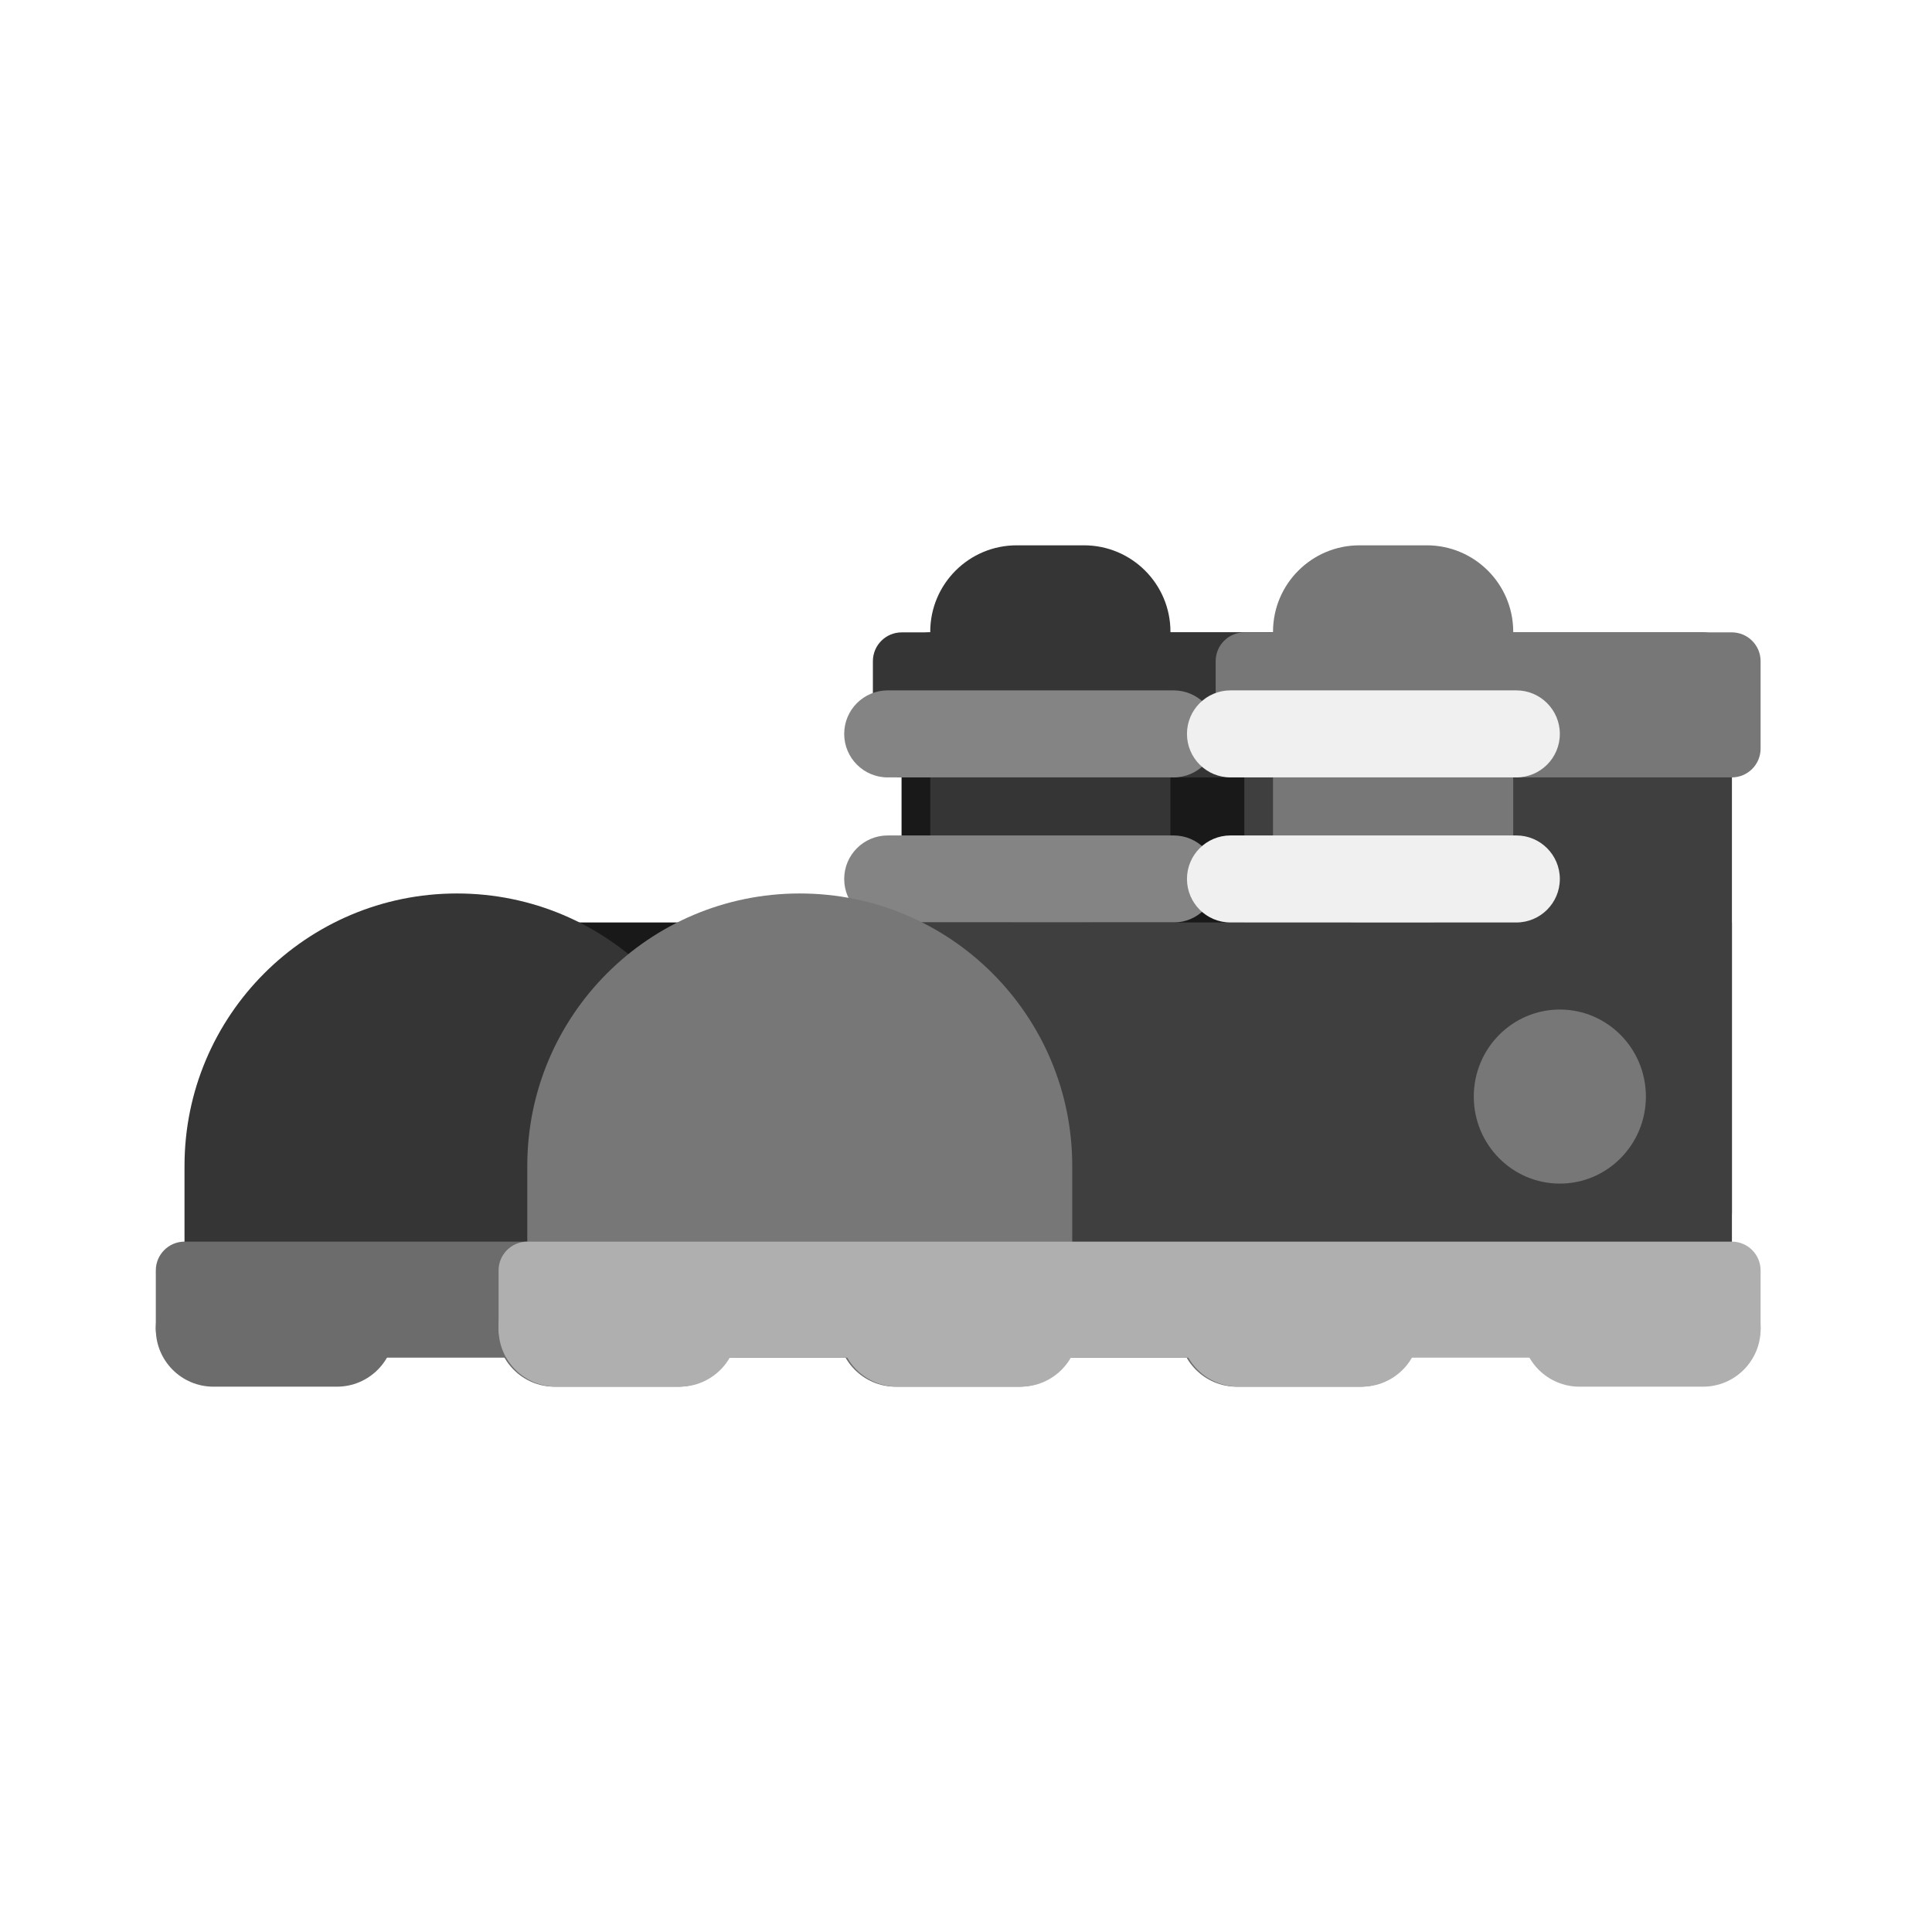 <?xml version="1.0" encoding="UTF-8" standalone="no"?>
<svg
   xmlns:dc="http://purl.org/dc/elements/1.1/"
   xmlns:cc="http://creativecommons.org/ns#"
   xmlns:rdf="http://www.w3.org/1999/02/22-rdf-syntax-ns#"
   xmlns:svg="http://www.w3.org/2000/svg"
   xmlns="http://www.w3.org/2000/svg"
   viewBox="0 0 155 155"
   height="155"
   width="155"
   xml:space="preserve"
   version="1.1"
   id="svg2"><rect x="0" y="0" width="155" height="155" fill="#333333" stroke="none"/><defs
     id="defs6"><clipPath
       id="clipPath18"
       clipPathUnits="userSpaceOnUse"><path
         style="clip-rule:evenodd"
         id="path20"
         d="M 0,124 124,124 124,0 0,0 0,124 Z" /></clipPath><clipPath
       id="clipPath24"
       clipPathUnits="userSpaceOnUse"><path
         id="path26"
         d="m -16,-654 320,0 0,1696 -320,0 0,-1696 z" /></clipPath><clipPath
       id="clipPath30"
       clipPathUnits="userSpaceOnUse"><path
         id="path32"
         d="m -5,-5 134,0 0,134 -134,0 0,-134 z" /></clipPath><clipPath
       id="clipPath34"
       clipPathUnits="userSpaceOnUse"><path
         id="path36"
         d="M 0,0 124,0 124,124 0,124 0,0 Z" /></clipPath><clipPath
       id="clipPath38"
       clipPathUnits="userSpaceOnUse"><path
         id="path40"
         d="M 0,0 124,0 124,124 0,124 0,0 Z" /></clipPath><clipPath
       id="clipPath42"
       clipPathUnits="userSpaceOnUse"><path
         id="path44"
         d="m 10,35 81,0 0,54 -81,0 0,-54 z" /></clipPath><clipPath
       id="clipPath46"
       clipPathUnits="userSpaceOnUse"><path
         style="clip-rule:evenodd"
         id="path48"
         d="m 59.713,83.414 27.597,0 c 1.021,0 1.849,-0.828 1.849,-1.849 l 0,-35.405 c 0,-1.021 -0.828,-1.849 -1.849,-1.849 l -27.597,0 c -1.021,0 -1.849,0.828 -1.849,1.849 l 0,35.405 c 0,1.021 0.828,1.849 1.849,1.849 z" /></clipPath><clipPath
       id="clipPath50"
       clipPathUnits="userSpaceOnUse"><path
         id="path52"
         d="m 10,34 81,0 0,55 -81,0 0,-55 z" /></clipPath><clipPath
       id="clipPath54"
       clipPathUnits="userSpaceOnUse"><path
         style="clip-rule:evenodd"
         id="path56"
         d="m 57.872,83.414 31.278,0 C 90.172,83.414 91,82.586 91,81.564 l 0,-5.611 c 0,-1.021 -0.828,-1.849 -1.849,-1.849 l -31.278,0 c -1.021,0 -1.849,0.828 -1.849,1.849 l 0,5.611 c 0,1.021 0.828,1.849 1.849,1.849 z" /></clipPath><clipPath
       id="clipPath58"
       clipPathUnits="userSpaceOnUse"><path
         id="path60"
         d="m 10,34 81,0 0,55 -81,0 0,-55 z" /></clipPath><clipPath
       id="clipPath62"
       clipPathUnits="userSpaceOnUse"><path
         style="clip-rule:evenodd"
         id="path64"
         d="m 30.25,64.793 58.909,0 0,-26.069 -58.909,0 0,26.069 z" /></clipPath><clipPath
       id="clipPath66"
       clipPathUnits="userSpaceOnUse"><path
         id="path68"
         d="m 10,34 81,0 0,55 -81,0 0,-55 z" /></clipPath><clipPath
       id="clipPath70"
       clipPathUnits="userSpaceOnUse"><path
         style="clip-rule:evenodd"
         id="path72"
         d="m 29.33,66.655 0,0 c 9.659,0 17.489,-7.83 17.489,-17.489 l 0,-5.089 -34.977,0 0,5.089 c 0,9.659 7.83,17.489 17.489,17.489 z" /></clipPath><clipPath
       id="clipPath74"
       clipPathUnits="userSpaceOnUse"><path
         id="path76"
         d="m 10,34 81,0 0,55 -81,0 0,-55 z" /></clipPath><clipPath
       id="clipPath78"
       clipPathUnits="userSpaceOnUse"><path
         style="clip-rule:evenodd"
         id="path80"
         d="m 65.253,89 4.321,0 c 3.064,0 5.548,-2.484 5.548,-5.548 l 0,-13.11 c 0,-3.064 -2.484,-5.548 -5.548,-5.548 l -4.321,0 c -3.064,0 -5.548,2.484 -5.548,5.548 l 0,13.11 c 0,3.064 2.484,5.548 5.548,5.548 z" /></clipPath><clipPath
       id="clipPath82"
       clipPathUnits="userSpaceOnUse"><path
         id="path84"
         d="m 10,34 81,0 0,55 -81,0 0,-55 z" /></clipPath><clipPath
       id="clipPath86"
       clipPathUnits="userSpaceOnUse"><path
         style="clip-rule:evenodd"
         id="path88"
         d="m 11.849,44.31 77.301,0 C 90.172,44.31 91,43.482 91,42.461 l 0,-3.749 c 0,-1.021 -0.828,-1.849 -1.849,-1.849 l -77.301,0 C 10.828,36.862 10,37.69 10,38.712 l 0,3.749 c 0,1.021 0.828,1.849 1.849,1.849 z" /></clipPath><clipPath
       id="clipPath90"
       clipPathUnits="userSpaceOnUse"><path
         id="path92"
         d="m 10,34 81,0 0,55 -81,0 0,-55 z" /></clipPath><clipPath
       id="clipPath94"
       clipPathUnits="userSpaceOnUse"><path
         style="clip-rule:evenodd"
         id="path96"
         d="m 13.699,42.448 7.927,0 c 2.043,0 3.699,-1.656 3.699,-3.699 l 0,-0.051 C 25.324,36.656 23.668,35 21.625,35 l -7.927,0 C 11.656,35 10,36.656 10,38.699 l 0,0.051 c 0,2.043 1.656,3.699 3.699,3.699 z" /></clipPath><clipPath
       id="clipPath98"
       clipPathUnits="userSpaceOnUse"><path
         id="path100"
         d="m 10,34 81,0 0,55 -81,0 0,-55 z" /></clipPath><clipPath
       id="clipPath102"
       clipPathUnits="userSpaceOnUse"><path
         style="clip-rule:evenodd"
         id="path104"
         d="m 35.591,42.448 7.927,0 c 2.043,0 3.699,-1.656 3.699,-3.699 l 0,-0.051 C 47.216,36.656 45.56,35 43.517,35 l -7.927,0 c -2.043,0 -3.699,1.656 -3.699,3.699 l 0,0.051 c 0,2.043 1.656,3.699 3.699,3.699 z" /></clipPath><clipPath
       id="clipPath106"
       clipPathUnits="userSpaceOnUse"><path
         id="path108"
         d="m 10,34 81,0 0,55 -81,0 0,-55 z" /></clipPath><clipPath
       id="clipPath110"
       clipPathUnits="userSpaceOnUse"><path
         style="clip-rule:evenodd"
         id="path112"
         d="m 57.483,42.448 7.927,0 c 2.043,0 3.699,-1.656 3.699,-3.699 l 0,-0.051 C 69.108,36.656 67.452,35 65.409,35 l -7.927,0 c -2.043,0 -3.699,1.656 -3.699,3.699 l 0,0.051 c 0,2.043 1.656,3.699 3.699,3.699 z" /></clipPath><clipPath
       id="clipPath114"
       clipPathUnits="userSpaceOnUse"><path
         id="path116"
         d="m 10,34 81,0 0,55 -81,0 0,-55 z" /></clipPath><clipPath
       id="clipPath118"
       clipPathUnits="userSpaceOnUse"><path
         style="clip-rule:evenodd"
         id="path120"
         d="m 79.375,42.448 7.927,0 C 89.344,42.448 91,40.792 91,38.749 l 0,-0.051 C 91,36.656 89.344,35 87.301,35 l -7.927,0 c -2.043,0 -3.699,1.656 -3.699,3.699 l 0,0.051 c 0,2.043 1.656,3.699 3.699,3.699 z" /></clipPath><clipPath
       id="clipPath122"
       clipPathUnits="userSpaceOnUse"><path
         id="path124"
         d="m 10,34 81,0 0,55 -81,0 0,-55 z" /></clipPath><clipPath
       id="clipPath126"
       clipPathUnits="userSpaceOnUse"><path
         style="clip-rule:evenodd"
         id="path128"
         d="m 78.114,48.034 c 3.05,0 5.523,2.501 5.523,5.586 0,3.085 -2.473,5.586 -5.523,5.586 -3.05,0 -5.523,-2.501 -5.523,-5.586 0,-3.085 2.473,-5.586 5.523,-5.586 z" /></clipPath><clipPath
       id="clipPath130"
       clipPathUnits="userSpaceOnUse"><path
         id="path132"
         d="m 10,34 81,0 0,55 -81,0 0,-55 z" /></clipPath><clipPath
       id="clipPath134"
       clipPathUnits="userSpaceOnUse"><path
         style="clip-rule:evenodd"
         id="path136"
         d="m 56.975,79.69 18.346,0 c 1.543,0 2.793,-1.251 2.793,-2.793 l 0,0 c 0,-1.543 -1.251,-2.793 -2.793,-2.793 l -18.346,0 c -1.543,0 -2.793,1.251 -2.793,2.793 l 0,0 c 0,1.543 1.251,2.793 2.793,2.793 z" /></clipPath><clipPath
       id="clipPath138"
       clipPathUnits="userSpaceOnUse"><path
         id="path140"
         d="m 10,34 81,0 0,55 -81,0 0,-55 z" /></clipPath><clipPath
       id="clipPath142"
       clipPathUnits="userSpaceOnUse"><path
         style="clip-rule:evenodd"
         id="path144"
         d="m 56.975,70.379 18.346,0 c 1.543,0 2.793,-1.251 2.793,-2.793 l 0,0 c 0,-1.543 -1.251,-2.793 -2.793,-2.793 l -18.346,0 c -1.543,0 -2.793,1.251 -2.793,2.793 l 0,0 c 0,1.543 1.251,2.793 2.793,2.793 z" /></clipPath><clipPath
       id="clipPath146"
       clipPathUnits="userSpaceOnUse"><path
         id="path148"
         d="m 10,34 81,0 0,55 -81,0 0,-55 z" /></clipPath><clipPath
       id="clipPath150"
       clipPathUnits="userSpaceOnUse"><path
         style="clip-rule:evenodd"
         id="path152"
         d="m 81.713,83.414 27.597,0 c 1.022,0 1.849,-0.828 1.849,-1.849 l 0,-35.405 c 0,-1.021 -0.828,-1.849 -1.849,-1.849 l -27.597,0 c -1.021,0 -1.849,0.828 -1.849,1.849 l 0,35.405 c 0,1.021 0.828,1.849 1.849,1.849 z" /></clipPath><clipPath
       id="clipPath154"
       clipPathUnits="userSpaceOnUse"><path
         id="path156"
         d="M 0,0 124,0 124,124 0,124 0,0 Z" /></clipPath><clipPath
       id="clipPath158"
       clipPathUnits="userSpaceOnUse"><path
         style="clip-rule:evenodd"
         id="path160"
         d="m 79.872,83.414 31.278,0 c 1.021,0 1.849,-0.828 1.849,-1.849 l 0,-5.611 c 0,-1.021 -0.828,-1.849 -1.849,-1.849 l -31.278,0 c -1.021,0 -1.849,0.828 -1.849,1.849 l 0,5.611 c 0,1.021 0.828,1.849 1.849,1.849 z" /></clipPath><clipPath
       id="clipPath162"
       clipPathUnits="userSpaceOnUse"><path
         id="path164"
         d="M 0,0 124,0 124,124 0,124 0,0 Z" /></clipPath><clipPath
       id="clipPath166"
       clipPathUnits="userSpaceOnUse"><path
         style="clip-rule:evenodd"
         id="path168"
         d="m 52.25,64.793 58.909,0 0,-26.069 -58.909,0 0,26.069 z" /></clipPath><clipPath
       id="clipPath170"
       clipPathUnits="userSpaceOnUse"><path
         id="path172"
         d="M 0,0 124,0 124,124 0,124 0,0 Z" /></clipPath><clipPath
       id="clipPath174"
       clipPathUnits="userSpaceOnUse"><path
         style="clip-rule:evenodd"
         id="path176"
         d="m 51.33,66.655 0,0 c 9.659,0 17.489,-7.83 17.489,-17.489 l 0,-5.089 -34.977,0 0,5.089 c 0,9.659 7.83,17.489 17.489,17.489 z" /></clipPath><clipPath
       id="clipPath178"
       clipPathUnits="userSpaceOnUse"><path
         id="path180"
         d="M 0,0 124,0 124,124 0,124 0,0 Z" /></clipPath><clipPath
       id="clipPath182"
       clipPathUnits="userSpaceOnUse"><path
         style="clip-rule:evenodd"
         id="path184"
         d="m 87.253,89 4.321,0 c 3.064,0 5.548,-2.484 5.548,-5.548 l 0,-13.11 c 0,-3.064 -2.484,-5.548 -5.548,-5.548 l -4.321,0 c -3.064,0 -5.548,2.484 -5.548,5.548 l 0,13.11 c 0,3.064 2.484,5.548 5.548,5.548 z" /></clipPath><clipPath
       id="clipPath186"
       clipPathUnits="userSpaceOnUse"><path
         id="path188"
         d="M 0,0 124,0 124,124 0,124 0,0 Z" /></clipPath><clipPath
       id="clipPath190"
       clipPathUnits="userSpaceOnUse"><path
         style="clip-rule:evenodd"
         id="path192"
         d="m 33.849,44.31 77.301,0 c 1.021,0 1.849,-0.828 1.849,-1.849 l 0,-3.749 c 0,-1.021 -0.828,-1.849 -1.849,-1.849 l -77.301,0 C 32.828,36.862 32,37.69 32,38.712 l 0,3.749 c 0,1.021 0.828,1.849 1.849,1.849 z" /></clipPath><clipPath
       id="clipPath194"
       clipPathUnits="userSpaceOnUse"><path
         id="path196"
         d="M 0,0 124,0 124,124 0,124 0,0 Z" /></clipPath><clipPath
       id="clipPath198"
       clipPathUnits="userSpaceOnUse"><path
         style="clip-rule:evenodd"
         id="path200"
         d="m 35.699,42.448 7.927,0 c 2.043,0 3.699,-1.656 3.699,-3.699 l 0,-0.051 C 47.324,36.656 45.668,35 43.625,35 l -7.927,0 C 33.656,35 32,36.656 32,38.699 l 0,0.051 c 0,2.043 1.656,3.699 3.699,3.699 z" /></clipPath><clipPath
       id="clipPath202"
       clipPathUnits="userSpaceOnUse"><path
         id="path204"
         d="M 0,0 124,0 124,124 0,124 0,0 Z" /></clipPath><clipPath
       id="clipPath206"
       clipPathUnits="userSpaceOnUse"><path
         style="clip-rule:evenodd"
         id="path208"
         d="m 57.591,42.448 7.927,0 c 2.043,0 3.699,-1.656 3.699,-3.699 l 0,-0.051 C 69.216,36.656 67.56,35 65.517,35 l -7.927,0 c -2.043,0 -3.699,1.656 -3.699,3.699 l 0,0.051 c 0,2.043 1.656,3.699 3.699,3.699 z" /></clipPath><clipPath
       id="clipPath210"
       clipPathUnits="userSpaceOnUse"><path
         id="path212"
         d="M 0,0 124,0 124,124 0,124 0,0 Z" /></clipPath><clipPath
       id="clipPath214"
       clipPathUnits="userSpaceOnUse"><path
         style="clip-rule:evenodd"
         id="path216"
         d="m 79.483,42.448 7.927,0 c 2.043,0 3.699,-1.656 3.699,-3.699 l 0,-0.051 C 91.108,36.656 89.452,35 87.409,35 l -7.927,0 c -2.043,0 -3.699,1.656 -3.699,3.699 l 0,0.051 c 0,2.043 1.656,3.699 3.699,3.699 z" /></clipPath><clipPath
       id="clipPath218"
       clipPathUnits="userSpaceOnUse"><path
         id="path220"
         d="M 0,0 124,0 124,124 0,124 0,0 Z" /></clipPath><clipPath
       id="clipPath222"
       clipPathUnits="userSpaceOnUse"><path
         style="clip-rule:evenodd"
         id="path224"
         d="m 101.375,42.448 7.926,0 c 2.043,0 3.699,-1.656 3.699,-3.699 l 0,-0.051 C 113,36.656 111.344,35 109.301,35 l -7.926,0 c -2.043,0 -3.699,1.656 -3.699,3.699 l 0,0.051 c 0,2.043 1.656,3.699 3.699,3.699 z" /></clipPath><clipPath
       id="clipPath226"
       clipPathUnits="userSpaceOnUse"><path
         id="path228"
         d="M 0,0 124,0 124,124 0,124 0,0 Z" /></clipPath><clipPath
       id="clipPath230"
       clipPathUnits="userSpaceOnUse"><path
         style="clip-rule:evenodd"
         id="path232"
         d="m 78.975,79.69 18.346,0 c 1.543,0 2.793,-1.251 2.793,-2.793 l 0,0 c 0,-1.543 -1.25,-2.793 -2.793,-2.793 l -18.346,0 c -1.543,0 -2.793,1.251 -2.793,2.793 l 0,0 c 0,1.543 1.251,2.793 2.793,2.793 z" /></clipPath><clipPath
       id="clipPath234"
       clipPathUnits="userSpaceOnUse"><path
         id="path236"
         d="M 0,0 124,0 124,124 0,124 0,0 Z" /></clipPath><clipPath
       id="clipPath238"
       clipPathUnits="userSpaceOnUse"><path
         style="clip-rule:evenodd"
         id="path240"
         d="m 100.114,48.034 c 3.05,0 5.523,2.501 5.523,5.586 0,3.085 -2.473,5.586 -5.523,5.586 -3.05,0 -5.523,-2.501 -5.523,-5.586 0,-3.085 2.473,-5.586 5.523,-5.586 z" /></clipPath><clipPath
       id="clipPath242"
       clipPathUnits="userSpaceOnUse"><path
         id="path244"
         d="M 0,0 124,0 124,124 0,124 0,0 Z" /></clipPath><clipPath
       id="clipPath246"
       clipPathUnits="userSpaceOnUse"><path
         style="clip-rule:evenodd"
         id="path248"
         d="m 78.975,70.379 18.346,0 c 1.543,0 2.793,-1.251 2.793,-2.793 l 0,0 c 0,-1.543 -1.25,-2.793 -2.793,-2.793 l -18.346,0 c -1.543,0 -2.793,1.251 -2.793,2.793 l 0,0 c 0,1.543 1.251,2.793 2.793,2.793 z" /></clipPath><clipPath
       id="clipPath250"
       clipPathUnits="userSpaceOnUse"><path
         id="path252"
         d="M 0,0 124,0 124,124 0,124 0,0 Z" /></clipPath></defs><g
     transform="matrix(1.25,0,0,-1.25,0,155)"
     id="g10"><g
       id="g12" /><g
       id="g14"><g
         clip-path="url(#clipPath18)"
         id="g16"><g
           clip-path="url(#clipPath24)"
           id="g22"><g
             id="g28" /><g
             id="g254"><g
               id="g256"
               clip-path="url(#clipPath30)"><g
                 id="g258" /><g
                 id="g260"><g
                   id="g262"
                   clip-path="url(#clipPath34)"><path
                     id="path264"
                     style="fill:#ffffff;fill-opacity:1;fill-rule:nonzero;stroke:none"
                     d="m -5,-5 134,0 0,134 -134,0 0,-134 z" /></g></g><g
                 id="g266"><g
                   id="g268"
                   clip-path="url(#clipPath38)"><g
                     id="g270" /><g
                     id="g272"><g
                       style="opacity:0.9"
                       id="g274"
                       clip-path="url(#clipPath42)"><g
                         id="g276" /><g
                         id="g278"><g
                           id="g280"
                           clip-path="url(#clipPath46)"><g
                             id="g282"
                             clip-path="url(#clipPath50)"><path
                               id="path284"
                               style="fill:#000000;fill-opacity:1;fill-rule:nonzero;stroke:none"
                               d="m 52.864,39.31 41.295,0 0,49.104 -41.295,0 0,-49.104 z" /></g></g></g><g
                         id="g286"><g
                           id="g288"
                           clip-path="url(#clipPath54)"><g
                             id="g290"
                             clip-path="url(#clipPath58)"><path
                               id="path292"
                               style="fill:#1f1f1f;fill-opacity:1;fill-rule:nonzero;stroke:none"
                               d="m 51.023,69.103 44.977,0 0,19.31 -44.977,0 0,-19.31 z" /></g></g></g><g
                         id="g294"><g
                           id="g296"
                           clip-path="url(#clipPath62)"><g
                             id="g298"
                             clip-path="url(#clipPath66)"><path
                               id="path300"
                               style="fill:#000000;fill-opacity:1;fill-rule:nonzero;stroke:none"
                               d="m 25.25,33.724 68.909,0 0,36.069 -68.909,0 0,-36.069 z" /></g></g></g><g
                         id="g302"><g
                           id="g304"
                           clip-path="url(#clipPath70)"><g
                             id="g306"
                             clip-path="url(#clipPath74)"><path
                               id="path308"
                               style="fill:#1f1f1f;fill-opacity:1;fill-rule:nonzero;stroke:none"
                               d="m 6.841,39.078 44.977,0 0,32.578 -44.977,0 0,-32.578 z" /></g></g></g><g
                         id="g310"><g
                           id="g312"
                           clip-path="url(#clipPath78)"><g
                             id="g314"
                             clip-path="url(#clipPath82)"><path
                               id="path316"
                               style="fill:#1f1f1f;fill-opacity:1;fill-rule:nonzero;stroke:none"
                               d="m 54.705,59.793 25.418,0 0,34.207 -25.418,0 0,-34.207 z" /></g></g></g><g
                         id="g318"><g
                           id="g320"
                           clip-path="url(#clipPath86)"><g
                             id="g322"
                             clip-path="url(#clipPath90)"><path
                               id="path324"
                               style="fill:#5c5c5c;fill-opacity:1;fill-rule:nonzero;stroke:none"
                               d="m 5,31.862 91,0 0,17.448 -91,0 0,-17.448 z" /></g></g></g><g
                         id="g326"><g
                           id="g328"
                           clip-path="url(#clipPath94)"><g
                             id="g330"
                             clip-path="url(#clipPath98)"><path
                               id="path332"
                               style="fill:#5c5c5c;fill-opacity:1;fill-rule:nonzero;stroke:none"
                               d="m 5,30 25.324,0 0,17.448 L 5,47.448 5,30 Z" /></g></g></g><g
                         id="g334"><g
                           id="g336"
                           clip-path="url(#clipPath102)"><g
                             id="g338"
                             clip-path="url(#clipPath106)"><path
                               id="path340"
                               style="fill:#5c5c5c;fill-opacity:1;fill-rule:nonzero;stroke:none"
                               d="m 26.892,30 25.324,0 0,17.448 -25.324,0 0,-17.448 z" /></g></g></g><g
                         id="g342"><g
                           id="g344"
                           clip-path="url(#clipPath110)"><g
                             id="g346"
                             clip-path="url(#clipPath114)"><path
                               id="path348"
                               style="fill:#5c5c5c;fill-opacity:1;fill-rule:nonzero;stroke:none"
                               d="m 48.784,30 25.324,0 0,17.448 -25.324,0 0,-17.448 z" /></g></g></g><g
                         id="g350"><g
                           id="g352"
                           clip-path="url(#clipPath118)"><g
                             id="g354"
                             clip-path="url(#clipPath122)"><path
                               id="path356"
                               style="fill:#5c5c5c;fill-opacity:1;fill-rule:nonzero;stroke:none"
                               d="M 70.676,30 96,30 l 0,17.448 -25.324,0 0,-17.448 z" /></g></g></g><g
                         id="g358"><g
                           id="g360"
                           clip-path="url(#clipPath126)"><g
                             id="g362"
                             clip-path="url(#clipPath130)"><path
                               id="path364"
                               style="fill:#1f1f1f;fill-opacity:1;fill-rule:nonzero;stroke:none"
                               d="m 67.591,43.034 21.045,0 0,21.172 -21.045,0 0,-21.172 z" /></g></g></g><g
                         id="g366"><g
                           id="g368"
                           clip-path="url(#clipPath134)"><g
                             id="g370"
                             clip-path="url(#clipPath138)"><path
                               id="path372"
                               style="fill:#777777;fill-opacity:1;fill-rule:nonzero;stroke:none"
                               d="m 49.182,69.103 33.932,0 0,15.586 -33.932,0 0,-15.586 z" /></g></g></g><g
                         id="g374"><g
                           id="g376"
                           clip-path="url(#clipPath142)"><g
                             id="g378"
                             clip-path="url(#clipPath146)"><path
                               id="path380"
                               style="fill:#777777;fill-opacity:1;fill-rule:nonzero;stroke:none"
                               d="m 49.182,75.379 33.932,0 0,-15.586 -33.932,0 0,15.586 z" /></g></g></g></g></g></g></g><g
                 id="g382"><g
                   id="g384"
                   clip-path="url(#clipPath150)"><g
                     id="g386"
                     clip-path="url(#clipPath154)"><path
                       id="path388"
                       style="fill:#3f3f3f;fill-opacity:1;fill-rule:nonzero;stroke:none"
                       d="m 74.864,39.31 41.295,0 0,49.104 -41.295,0 0,-49.104 z" /></g></g></g><g
                 id="g390"><g
                   id="g392"
                   clip-path="url(#clipPath158)"><g
                     id="g394"
                     clip-path="url(#clipPath162)"><path
                       id="path396"
                       style="fill:#777777;fill-opacity:1;fill-rule:nonzero;stroke:none"
                       d="m 73.023,69.103 44.977,0 0,19.31 -44.977,0 0,-19.31 z" /></g></g></g><g
                 id="g398"><g
                   id="g400"
                   clip-path="url(#clipPath166)"><g
                     id="g402"
                     clip-path="url(#clipPath170)"><path
                       id="path404"
                       style="fill:#3f3f3f;fill-opacity:1;fill-rule:nonzero;stroke:none"
                       d="m 47.25,33.724 68.909,0 0,36.069 -68.909,0 0,-36.069 z" /></g></g></g><g
                 id="g406"><g
                   id="g408"
                   clip-path="url(#clipPath174)"><g
                     id="g410"
                     clip-path="url(#clipPath178)"><path
                       id="path412"
                       style="fill:#777777;fill-opacity:1;fill-rule:nonzero;stroke:none"
                       d="m 28.841,39.078 44.977,0 0,32.578 -44.977,0 0,-32.578 z" /></g></g></g><g
                 id="g414"><g
                   id="g416"
                   clip-path="url(#clipPath182)"><g
                     id="g418"
                     clip-path="url(#clipPath186)"><path
                       id="path420"
                       style="fill:#777777;fill-opacity:1;fill-rule:nonzero;stroke:none"
                       d="m 76.705,59.793 25.418,0 0,34.207 -25.418,0 0,-34.207 z" /></g></g></g><g
                 id="g422"><g
                   id="g424"
                   clip-path="url(#clipPath190)"><g
                     id="g426"
                     clip-path="url(#clipPath194)"><path
                       id="path428"
                       style="fill:#afafaf;fill-opacity:1;fill-rule:nonzero;stroke:none"
                       d="m 27,31.862 91,0 0,17.448 -91,0 0,-17.448 z" /></g></g></g><g
                 id="g430"><g
                   id="g432"
                   clip-path="url(#clipPath198)"><g
                     id="g434"
                     clip-path="url(#clipPath202)"><path
                       id="path436"
                       style="fill:#afafaf;fill-opacity:1;fill-rule:nonzero;stroke:none"
                       d="m 27,30 25.324,0 0,17.448 L 27,47.448 27,30 Z" /></g></g></g><g
                 id="g438"><g
                   id="g440"
                   clip-path="url(#clipPath206)"><g
                     id="g442"
                     clip-path="url(#clipPath210)"><path
                       id="path444"
                       style="fill:#afafaf;fill-opacity:1;fill-rule:nonzero;stroke:none"
                       d="m 48.892,30 25.324,0 0,17.448 -25.324,0 0,-17.448 z" /></g></g></g><g
                 id="g446"><g
                   id="g448"
                   clip-path="url(#clipPath214)"><g
                     id="g450"
                     clip-path="url(#clipPath218)"><path
                       id="path452"
                       style="fill:#afafaf;fill-opacity:1;fill-rule:nonzero;stroke:none"
                       d="m 70.784,30 25.324,0 0,17.448 -25.324,0 0,-17.448 z" /></g></g></g><g
                 id="g454"><g
                   id="g456"
                   clip-path="url(#clipPath222)"><g
                     id="g458"
                     clip-path="url(#clipPath226)"><path
                       id="path460"
                       style="fill:#afafaf;fill-opacity:1;fill-rule:nonzero;stroke:none"
                       d="M 92.676,30 118,30 l 0,17.448 -25.324,0 0,-17.448 z" /></g></g></g><g
                 id="g462"><g
                   id="g464"
                   clip-path="url(#clipPath230)"><g
                     id="g466"
                     clip-path="url(#clipPath234)"><path
                       id="path468"
                       style="fill:#f0f0f0;fill-opacity:1;fill-rule:nonzero;stroke:none"
                       d="m 71.182,69.103 33.932,0 0,15.586 -33.932,0 0,-15.586 z" /></g></g></g><g
                 id="g470"><g
                   id="g472"
                   clip-path="url(#clipPath238)"><g
                     id="g474"
                     clip-path="url(#clipPath242)"><path
                       id="path476"
                       style="fill:#777777;fill-opacity:1;fill-rule:nonzero;stroke:none"
                       d="m 89.591,43.034 21.045,0 0,21.172 -21.045,0 0,-21.172 z" /></g></g></g><g
                 id="g478"><g
                   id="g480"
                   clip-path="url(#clipPath246)"><g
                     id="g482"
                     clip-path="url(#clipPath250)"><path
                       id="path484"
                       style="fill:#f0f0f0;fill-opacity:1;fill-rule:nonzero;stroke:none"
                       d="m 71.182,75.379 33.932,0 0,-15.586 -33.932,0 0,15.586 z" /></g></g></g></g></g></g></g></g></g></svg>